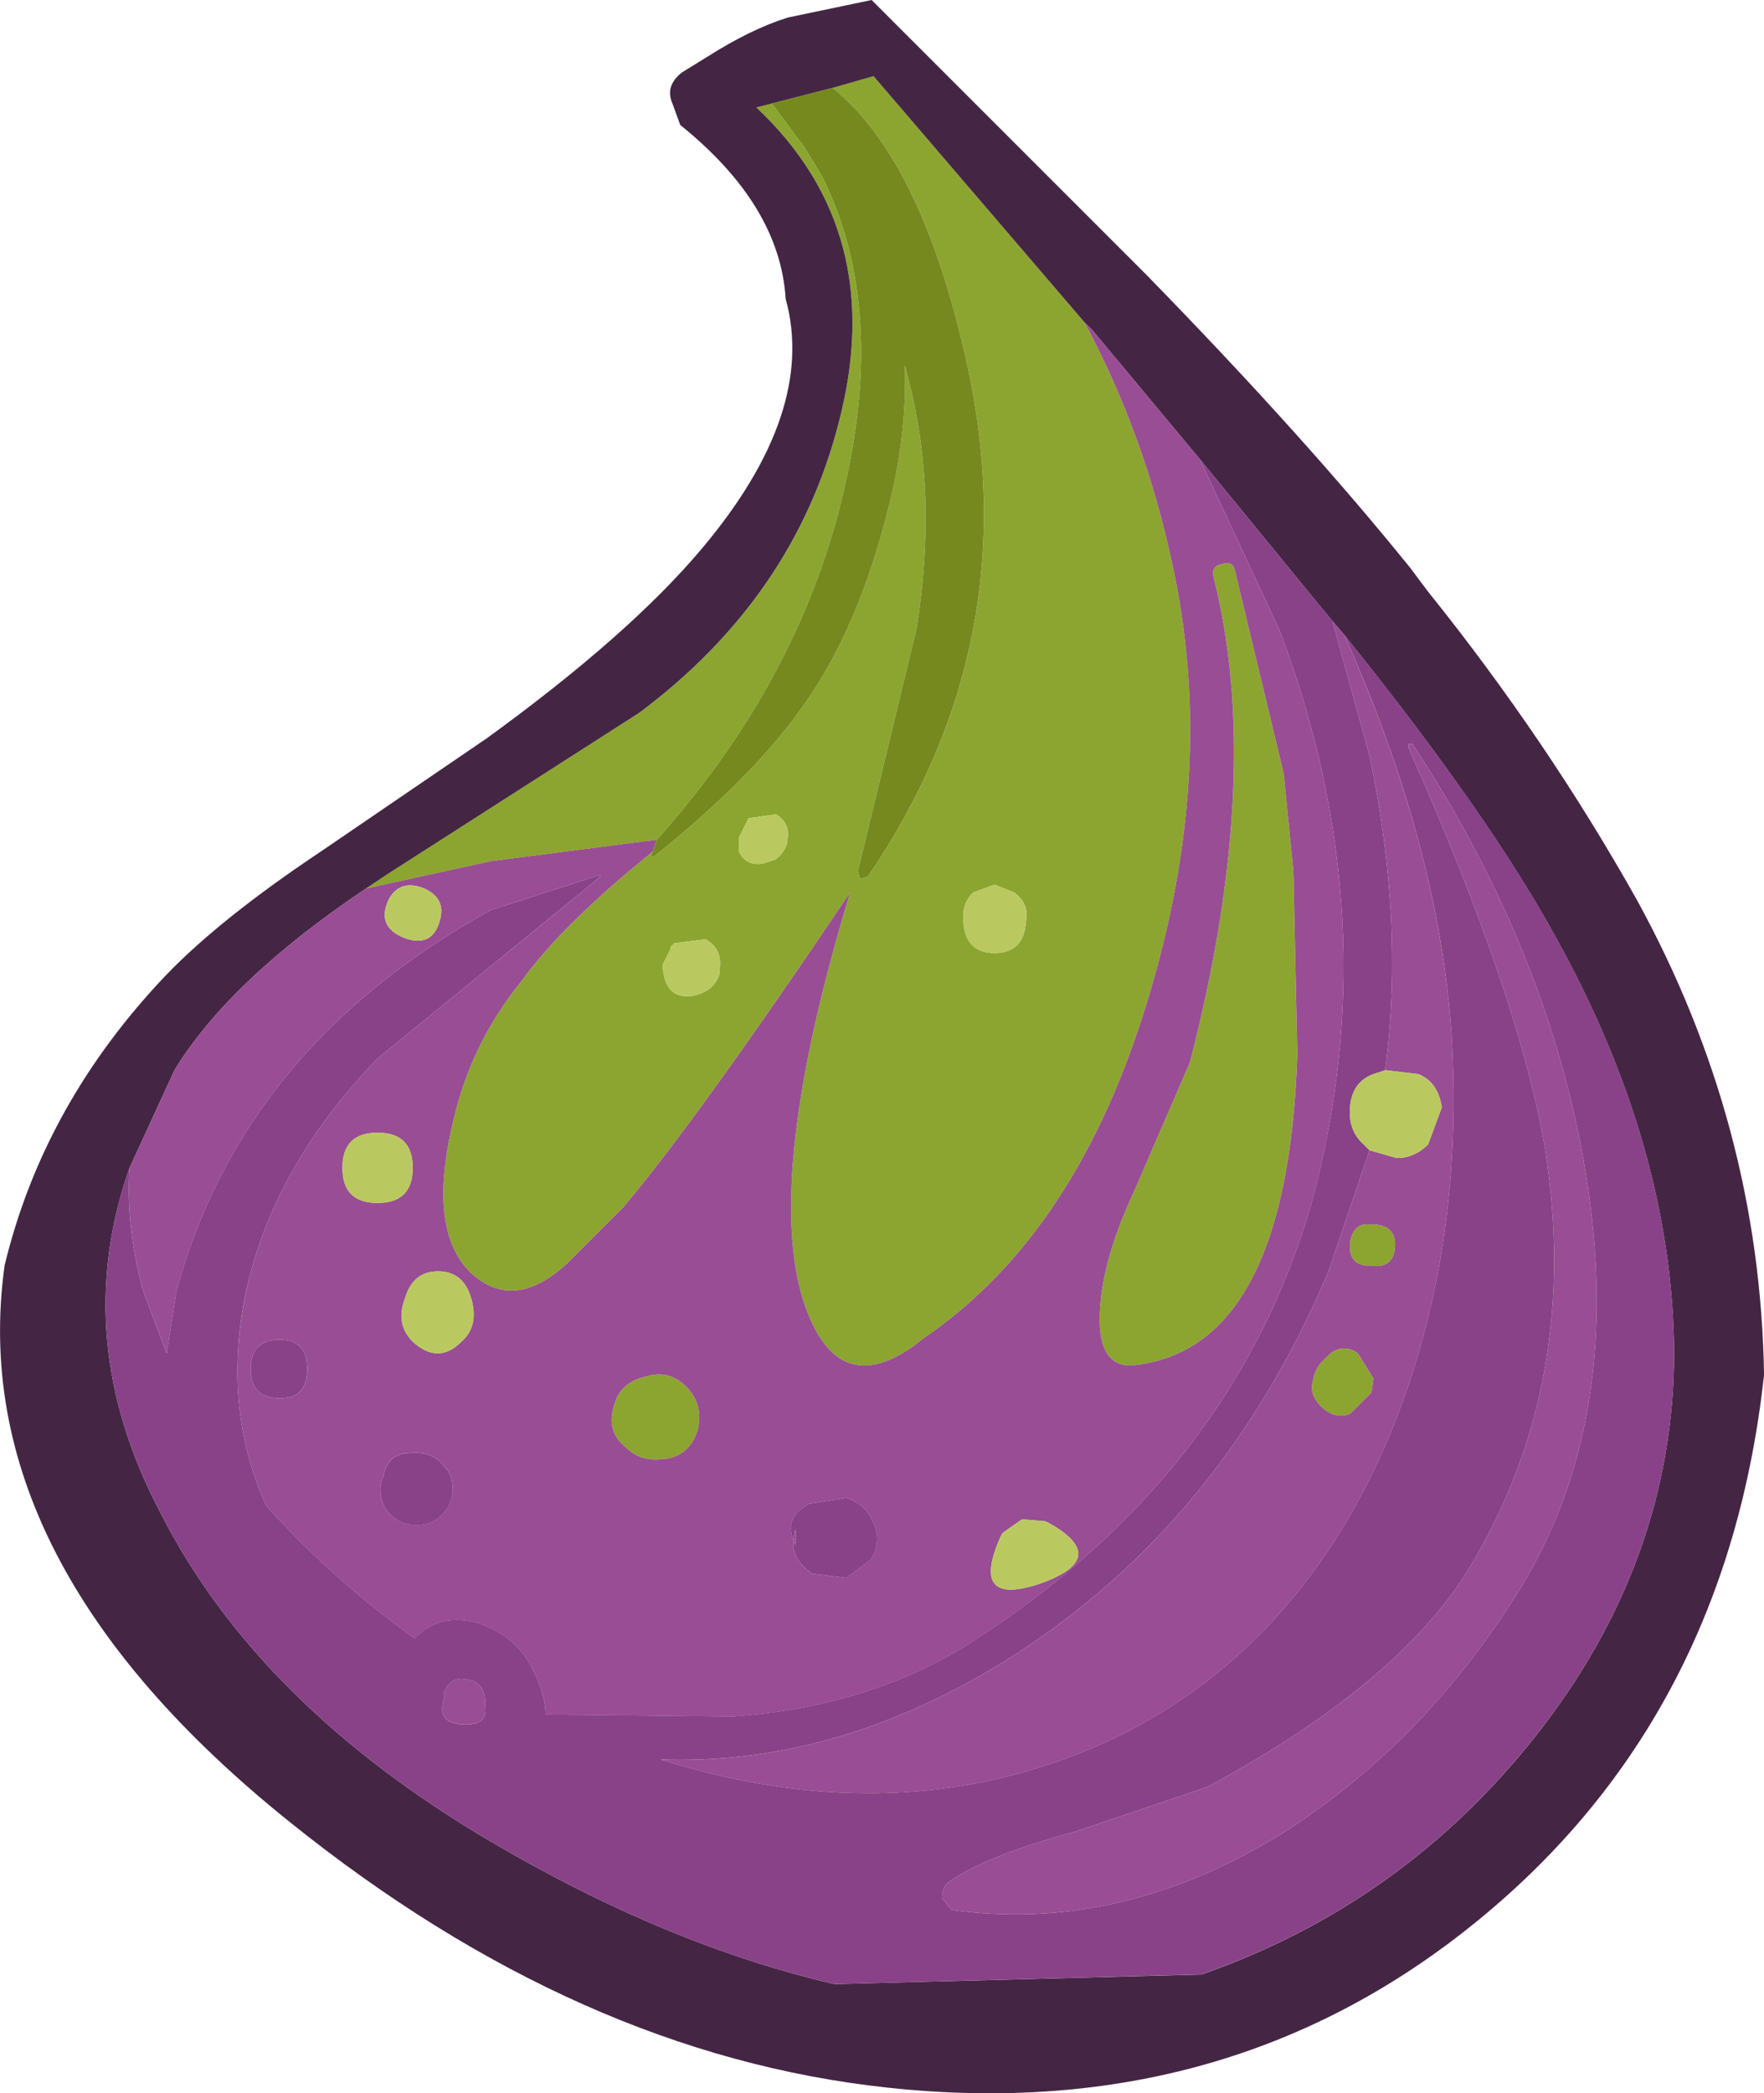 <?xml version="1.0" encoding="utf-8"?>
<!-- Generator: Adobe Illustrator 15.0.0, SVG Export Plug-In . SVG Version: 6.00 Build 0)  -->
<!DOCTYPE svg PUBLIC "-//W3C//DTD SVG 1.1//EN" "http://www.w3.org/Graphics/SVG/1.1/DTD/svg11.dtd">
<svg version="1.1" id="Layer_1" xmlns="http://www.w3.org/2000/svg" xmlns:xlink="http://www.w3.org/1999/xlink" x="0px" y="0px"
	 width="45.168px" height="53.595px" viewBox="-22.568 -26.8 45.168 53.595" enable-background="new -22.568 -26.8 45.168 53.595"
	 xml:space="preserve">
<g id="shape_1">
	<path fill="#8CA530" d="M-5.9-4.9L-5.85-5C-7.383-3.766-8.5-2.667-9.2-1.7c-0.866,1.066-1.449,2.25-1.75,3.55
		c-0.466,1.9-0.316,3.217,0.45,3.95c0.733,0.667,1.55,0.583,2.45-0.25L-6.6,4.1c1.267-1.5,3.2-4.184,5.8-8.05
		C-2.267,0.883-2.666,4.366-2,6.5C-1.4,8.333-0.366,8.65,1.1,7.45C3.733,5.65,5.65,2.734,6.85-1.3
		C8.016-5.167,8.217-8.85,7.45-12.35C6.983-14.55,6.233-16.617,5.2-18.55l-5.4-6.301l-1.05,0.301c1.533,1.233,2.684,3.6,3.45,7.1
		c1.033,4.733,0.184,9.1-2.55,13.1L-0.55-4.3L-0.6-4.5l1.5-6.2c0.366-2.3,0.3-4.417-0.2-6.35l-0.1-0.4
		c0.033,1.033-0.067,2.083-0.301,3.15C-0.2-12.1-0.916-10.316-1.85-8.95c-0.867,1.3-2.2,2.667-4,4.1L-5.9-4.9 M-1.95-23l-0.85-1.15
		l-0.4,0.101c2.268,2.133,2.967,4.833,2.101,8.1c-0.767,2.967-2.467,5.434-5.101,7.4l-6.399,4.1l-0.601,0.4l3.2-0.7l4.25-0.55
		c2.567-2.867,4.2-6.017,4.9-9.45c0.6-2.9,0.383-5.4-0.65-7.5L-1.95-23 M2.1-3.2C2.067-3.5,2.15-3.75,2.35-3.95l0.55-0.2l0.5,0.2
		C3.667-3.75,3.766-3.5,3.7-3.2C3.667-2.667,3.4-2.4,2.9-2.4S2.134-2.667,2.1-3.2 M-5.6-2V-2.1L-5.4-2.5v-0.05l0.1-0.101l0.8-0.1
		c0.3,0.166,0.417,0.434,0.351,0.8v0.1C-4.25-1.55-4.484-1.367-4.85-1.3H-4.9C-5.234-1.266-5.45-1.417-5.55-1.75L-5.6-2 M-3.65-5.35
		l0.25-0.5l0.699-0.1c0.233,0.134,0.334,0.333,0.301,0.6C-2.4-5.15-2.5-4.967-2.7-4.8L-3-4.7C-3.3-4.634-3.517-4.733-3.65-5V-5.35
		 M8.5-12.05C9.367-8.65,9.167-4.5,7.9,0.4L6.45,3.75C5.817,5.116,5.533,6.283,5.6,7.25C5.667,7.916,5.967,8.217,6.5,8.15
		C9.1,7.85,10.483,5.2,10.65,0.2L10.55-4.5L10.3-7l-1.25-5.2C9.016-12.367,8.9-12.417,8.7-12.35
		C8.533-12.316,8.467-12.217,8.5-12.05 M12.5,4.55C12.233,4.517,12.067,4.666,12,5c-0.033,0.366,0.101,0.566,0.4,0.6h0.1
		c0.4,0.066,0.617-0.083,0.65-0.45c0.033-0.366-0.134-0.566-0.5-0.6H12.5 M11.05,8.55c-0.066,0.233,0,0.45,0.2,0.65
		C11.483,9.434,11.733,9.5,12,9.4l0.55-0.55L12.6,8.5l-0.4-0.65c-0.233-0.166-0.467-0.166-0.7,0L11.4,7.95
		C11.2,8.116,11.084,8.317,11.05,8.55 M-5.5,10.55c0.4-0.066,0.667-0.316,0.8-0.75C-4.6,9.366-4.7,9-5,8.7
		C-5.3,8.4-5.65,8.317-6.05,8.45c-0.434,0.1-0.7,0.35-0.8,0.75c-0.134,0.433-0.033,0.783,0.3,1.05c0.267,0.267,0.6,0.366,1,0.3H-5.5
		"/>
	<path fill="none" d="M-5.9-4.9"/>
	<path fill="#442644" d="M-2.8-24.15l1.55-0.399l1.05-0.301l5.4,6.301l0.2,0.199l2.75,3.301l2.7,3.3l0.699,0.85l0.301,0.351
		c2.467,3.066,4.283,5.666,5.449,7.8c1.967,3.566,2.967,7.083,3,10.55c0,3.566-1.183,6.85-3.55,9.85
		c-2.267,2.867-5.116,4.9-8.55,6.101L-1.2,24c-2.866-0.667-5.8-1.884-8.8-3.65c-3.967-2.333-6.783-5.133-8.45-8.399
		c-1.566-2.967-1.833-5.917-0.8-8.851l1.15-2.5c0.934-1.533,2.566-3.083,4.899-4.649l0.601-0.4l6.399-4.1
		c2.634-1.967,4.334-4.434,5.101-7.4c0.866-3.267,0.167-5.967-2.101-8.1L-2.8-24.15 M13.55-12.25c-1.8-2.233-4.05-4.733-6.75-7.5
		l-7.05-7.05L-2.4-26.35c-0.634,0.2-1.317,0.534-2.051,1l-0.649,0.4c-0.3,0.233-0.384,0.5-0.25,0.8l0.2,0.55
		c1.699,1.367,2.6,2.851,2.699,4.45c0.534,1.934-0.183,4.066-2.149,6.4c-1.233,1.467-3.066,3.083-5.5,4.85L-14.35-5
		c-1.7,1.133-3.017,2.184-3.95,3.149c-2.1,2.2-3.483,4.684-4.15,7.45c-0.699,5.033,1.733,9.783,7.301,14.25
		c4.933,3.967,10.033,6.233,15.3,6.8c5.833,0.634,10.883-0.8,15.149-4.3c4.233-3.467,6.667-8.116,7.301-13.95
		c-0.067-4.267-1.15-8.316-3.25-12.149c-1.533-2.733-3.317-5.367-5.351-7.9L13.55-12.25"/>
	<path fill="none" d="M-2.8-24.15"/>
	<path fill="#994D94" d="M-5.85-5l0.1-0.3L-10-4.75l-3.2,0.7C-15.533-2.483-17.166-0.933-18.1,0.6l-1.15,2.5
		c-0.066,1,0.05,2.05,0.351,3.15l0.6,1.6l0.25-1.6c1.134-4.167,3.816-7.417,8.05-9.75l2.8-0.9v0.05L-12.9,0.3
		c-1.9,1.967-3.051,4.1-3.45,6.4c-0.3,1.833-0.101,3.517,0.6,5.05c1.134,1.267,2.4,2.399,3.8,3.399
		c0.4-0.433,0.934-0.566,1.601-0.399C-9.65,14.984-9.166,15.4-8.9,16c0.199,0.399,0.3,0.767,0.3,1.1l4.8,0.05
		c2.333-0.166,4.367-0.8,6.1-1.899C6.766,12.383,9.667,8.65,11,4.05c1.334-4.866,1.067-9.767-0.8-14.7L8.15-15.05L5.4-18.35
		L5.2-18.55c1.033,1.933,1.783,4,2.25,6.199C8.217-8.85,8.016-5.167,6.85-1.3C5.65,2.734,3.733,5.65,1.1,7.45
		C-0.366,8.65-1.4,8.333-2,6.5C-2.666,4.366-2.267,0.883-0.8-3.95C-3.4-0.084-5.333,2.6-6.6,4.1l-1.45,1.45
		c-0.9,0.833-1.717,0.917-2.45,0.25c-0.767-0.733-0.916-2.05-0.45-3.95c0.301-1.3,0.884-2.483,1.75-3.55
		C-8.5-2.667-7.383-3.766-5.85-5 M11.85-10.55L11.55-10.9l0.95,3.45c0.601,2.833,0.733,5.517,0.4,8.05L13.75,0.7
		c0.334,0.133,0.533,0.416,0.601,0.85L14,2.5c-0.233,0.233-0.5,0.35-0.8,0.35l-0.7-0.2L11.45,5.75c-1.9,4.5-4.783,7.899-8.65,10.2
		c-2.767,1.633-5.583,2.399-8.449,2.3C-1.817,19.45,1.75,19.4,5.05,18.1c3.434-1.366,6-3.883,7.7-7.55
		c1.467-3.233,2.084-6.833,1.851-10.8C14.4-3.45,13.483-6.884,11.85-10.55 M7.9,0.4C9.167-4.5,9.367-8.65,8.5-12.05
		c-0.033-0.167,0.033-0.267,0.2-0.301c0.2-0.066,0.316-0.017,0.35,0.15L10.3-7l0.25,2.5l0.101,4.7C10.483,5.2,9.1,7.85,6.5,8.15
		C5.967,8.217,5.667,7.916,5.6,7.25c-0.067-0.967,0.217-2.134,0.85-3.5L7.9,0.4 M12,5c0.067-0.334,0.233-0.483,0.5-0.45h0.15
		c0.366,0.033,0.533,0.233,0.5,0.6C13.117,5.517,12.9,5.666,12.5,5.6h-0.1C12.1,5.567,11.967,5.366,12,5 M11.25,9.2
		c-0.2-0.2-0.267-0.417-0.2-0.65c0.034-0.233,0.15-0.434,0.351-0.6l0.1-0.101c0.233-0.166,0.467-0.166,0.7,0l0.4,0.65L12.55,8.85
		L12,9.4C11.733,9.5,11.483,9.434,11.25,9.2 M3.6,12.1l0.6,0.05L4.3,12.2c1.067,0.6,0.983,1.116-0.25,1.55
		c-1.199,0.399-1.533,0-1-1.2l0.051-0.1L3.6,12.1 M-12.25-2.8c-0.467-0.2-0.583-0.534-0.35-1c0.2-0.334,0.5-0.417,0.899-0.25
		c0.367,0.166,0.5,0.433,0.4,0.8C-11.433-2.75-11.75-2.6-12.25-2.8 M-4.7,9.8c-0.133,0.434-0.399,0.684-0.8,0.75h-0.05
		c-0.4,0.066-0.733-0.033-1-0.3c-0.333-0.267-0.434-0.617-0.3-1.05c0.1-0.4,0.366-0.65,0.8-0.75C-5.65,8.317-5.3,8.4-5,8.7
		C-4.7,9-4.6,9.366-4.7,9.8 M-1.85,11.7l0.95-0.15c0.333,0.1,0.566,0.316,0.699,0.65c0.134,0.3,0.117,0.6-0.05,0.899l-0.05,0.05
		l-0.6,0.45L-1.7,13.5h-0.05c-0.366-0.233-0.533-0.517-0.5-0.851C-2.416,12.25-2.283,11.934-1.85,11.7 M-2.25,12.6v0.05l0.05,0.101
		v-0.4L-2.25,12.6 M-12.9,4c-0.601,0-0.9-0.3-0.9-0.9c0-0.6,0.3-0.899,0.9-0.899C-12.3,2.2-12,2.5-12,3.1C-12,3.7-12.3,4-12.9,4
		 M-14.7,8.25C-14.7,8.75-14.933,9-15.4,9c-0.5,0-0.75-0.25-0.75-0.75S-15.9,7.5-15.4,7.5C-14.933,7.5-14.7,7.75-14.7,8.25
		 M-11.35,5.75c0.434,0,0.717,0.233,0.85,0.7c0.134,0.466,0.05,0.833-0.25,1.1c-0.399,0.4-0.816,0.4-1.25,0
		c-0.3-0.3-0.366-0.667-0.2-1.1C-12.067,5.984-11.783,5.75-11.35,5.75 M-12.65,11.9c-0.167-0.233-0.217-0.5-0.15-0.8l0.05-0.1
		c0.067-0.4,0.3-0.601,0.7-0.601c0.4-0.033,0.7,0.101,0.9,0.4l0.05,0.05c0.167,0.3,0.167,0.617,0,0.95c-0.2,0.3-0.467,0.45-0.8,0.45
		C-12.2,12.25-12.45,12.133-12.65,11.9 M13.5-7.65c1.9,4.267,3.067,7.7,3.5,10.3C17.6,6.517,17,10,15.2,13.1
		c-1.167,2.066-3.45,4.017-6.85,5.851L4.95,20.1c-1.5,0.4-2.583,0.834-3.25,1.3c-0.1,0.101-0.15,0.233-0.15,0.4l0.25,0.3
		c2.867,0.4,5.684-0.25,8.45-1.95c2.467-1.566,4.517-3.683,6.15-6.35c1.833-3.033,2.35-6.717,1.55-11.05
		C17.283-0.85,15.834-4.35,13.6-7.75H13.5V-7.65 M-11.2,16.7c-0.133,0.399,0.018,0.616,0.45,0.649
		c0.467,0.033,0.667-0.133,0.601-0.5V16.7c-0.033-0.301-0.184-0.467-0.45-0.5c-0.3-0.067-0.5,0.05-0.601,0.35V16.7"/>
	<path fill="none" d="M-5.85-5"/>
	<path fill="#894287" d="M10.85-11.75l-2.7-3.3l2.05,4.399c1.867,4.934,2.134,9.834,0.8,14.7c-1.333,4.6-4.233,8.333-8.7,11.2
		c-1.732,1.1-3.767,1.733-6.1,1.899l-4.8-0.05c0-0.333-0.101-0.7-0.3-1.1c-0.267-0.601-0.75-1.017-1.45-1.25
		c-0.667-0.167-1.2-0.033-1.601,0.399c-1.399-1-2.666-2.133-3.8-3.399c-0.7-1.533-0.899-3.217-0.6-5.05
		C-15.95,4.4-14.8,2.267-12.9,0.3L-7.2-4.35V-4.4L-10-3.5c-4.233,2.333-6.916,5.583-8.05,9.75l-0.25,1.6l-0.6-1.6
		C-19.2,5.15-19.317,4.1-19.25,3.1c-1.033,2.934-0.767,5.884,0.8,8.851c1.667,3.267,4.483,6.066,8.45,8.399
		c3,1.767,5.934,2.983,8.8,3.65l9.4-0.25c3.434-1.2,6.283-3.233,8.55-6.101c2.367-3,3.55-6.283,3.55-9.85
		c-0.033-3.467-1.033-6.983-3-10.55c-1.166-2.134-2.982-4.733-5.449-7.8c1.633,3.666,2.55,7.1,2.75,10.3
		c0.233,3.967-0.384,7.566-1.851,10.8c-1.7,3.667-4.267,6.184-7.7,7.55c-3.3,1.3-6.866,1.351-10.699,0.15
		c2.866,0.1,5.683-0.667,8.449-2.3c3.867-2.301,6.75-5.7,8.65-10.2L12.5,2.65L12.35,2.5C12.084,2.267,11.967,1.95,12,1.55
		c0.033-0.434,0.233-0.717,0.601-0.85L12.9,0.6c0.333-2.533,0.2-5.217-0.4-8.05l-0.95-3.45L10.85-11.75 M17,2.65
		c-0.433-2.6-1.6-6.033-3.5-10.3v-0.1H13.6c2.233,3.399,3.683,6.899,4.35,10.5c0.8,4.333,0.283,8.017-1.55,11.05
		c-1.634,2.667-3.684,4.783-6.15,6.35C7.483,21.85,4.667,22.5,1.8,22.1l-0.25-0.3c0-0.167,0.051-0.3,0.15-0.4
		c0.667-0.466,1.75-0.899,3.25-1.3l3.4-1.149c3.399-1.834,5.683-3.784,6.85-5.851C17,10,17.6,6.517,17,2.65 M-10.75,17.35
		c-0.433-0.033-0.583-0.25-0.45-0.649v-0.15c0.101-0.3,0.301-0.417,0.601-0.35c0.267,0.033,0.417,0.199,0.45,0.5v0.149
		C-10.083,17.217-10.283,17.383-10.75,17.35 M-0.9,11.55l-0.95,0.15c-0.434,0.233-0.566,0.55-0.4,0.949V12.6l0.05-0.25v0.4
		l-0.05-0.101c-0.033,0.334,0.134,0.617,0.5,0.851h0.05l0.801,0.1l0.6-0.45l0.05-0.05c0.167-0.3,0.184-0.6,0.05-0.899
		C-0.333,11.866-0.567,11.65-0.9,11.55 M-15.4,9c0.467,0,0.699-0.25,0.699-0.75S-14.933,7.5-15.4,7.5c-0.5,0-0.75,0.25-0.75,0.75
		S-15.9,9-15.4,9 M-12.8,11.1c-0.066,0.3-0.017,0.566,0.15,0.8c0.199,0.233,0.449,0.351,0.75,0.351c0.333,0,0.6-0.15,0.8-0.45
		c0.167-0.333,0.167-0.65,0-0.95l-0.05-0.05c-0.2-0.3-0.5-0.434-0.9-0.4c-0.4,0-0.633,0.2-0.7,0.601L-12.8,11.1"/>
	<path fill="none" d="M10.85-11.75"/>
	<path fill="#B9C95F" d="M12.35,2.5L12.5,2.65l0.7,0.2c0.3,0,0.566-0.116,0.8-0.35l0.351-0.95c-0.067-0.434-0.267-0.717-0.601-0.85
		L12.9,0.6L12.6,0.7C12.233,0.833,12.033,1.116,12,1.55C11.967,1.95,12.084,2.267,12.35,2.5 M2.35-3.95C2.15-3.75,2.067-3.5,2.1-3.2
		c0.033,0.533,0.3,0.8,0.8,0.8s0.767-0.267,0.8-0.8c0.066-0.3-0.033-0.55-0.3-0.75l-0.5-0.2L2.35-3.95 M4.2,12.15L3.6,12.1
		L3.1,12.45l-0.051,0.1c-0.533,1.2-0.199,1.6,1,1.2c1.233-0.434,1.317-0.95,0.25-1.55L4.2,12.15 M-12.6-3.8
		c-0.233,0.466-0.117,0.8,0.35,1c0.5,0.199,0.817,0.05,0.95-0.45c0.1-0.367-0.033-0.634-0.4-0.8C-12.1-4.217-12.4-4.134-12.6-3.8
		 M-5.6-2.1V-2l0.05,0.25c0.1,0.333,0.316,0.483,0.65,0.45h0.05c0.366-0.067,0.6-0.25,0.7-0.551v-0.1
		C-4.083-2.316-4.2-2.584-4.5-2.75l-0.8,0.1L-5.4-2.55v0.05L-5.6-2.1 M-3.4-5.85l-0.25,0.5V-5C-3.517-4.733-3.3-4.634-3-4.7l0.3-0.1
		C-2.5-4.967-2.4-5.15-2.4-5.35c0.033-0.267-0.067-0.466-0.301-0.6L-3.4-5.85 M-13.8,3.1c0,0.601,0.3,0.9,0.9,0.9
		C-12.3,4-12,3.7-12,3.1C-12,2.5-12.3,2.2-12.9,2.2C-13.5,2.2-13.8,2.5-13.8,3.1 M-10.5,6.45c-0.133-0.467-0.416-0.7-0.85-0.7
		s-0.717,0.233-0.851,0.7c-0.166,0.433-0.1,0.8,0.2,1.1c0.434,0.4,0.851,0.4,1.25,0C-10.45,7.283-10.366,6.916-10.5,6.45"/>
	<path fill="none" d="M12.35,2.5"/>
	<path fill="#75891F" d="M-5.85-5L-5.9-4.9l0.05,0.05c1.8-1.433,3.133-2.8,4-4.1C-0.916-10.316-0.2-12.1,0.3-14.3
		c0.233-1.067,0.334-2.117,0.301-3.15l0.1,0.4C1.2-15.117,1.266-13,0.9-10.7l-1.5,6.2l0.05,0.2l0.2-0.051
		c2.733-4,3.583-8.366,2.55-13.1c-0.767-3.5-1.917-5.866-3.45-7.1L-2.8-24.15L-1.95-23l0.45,0.75c1.033,2.1,1.25,4.6,0.65,7.5
		c-0.7,3.434-2.333,6.583-4.9,9.45L-5.85-5"/>
	<path fill="none" d="M-5.85-5"/>
</g>
</svg>
